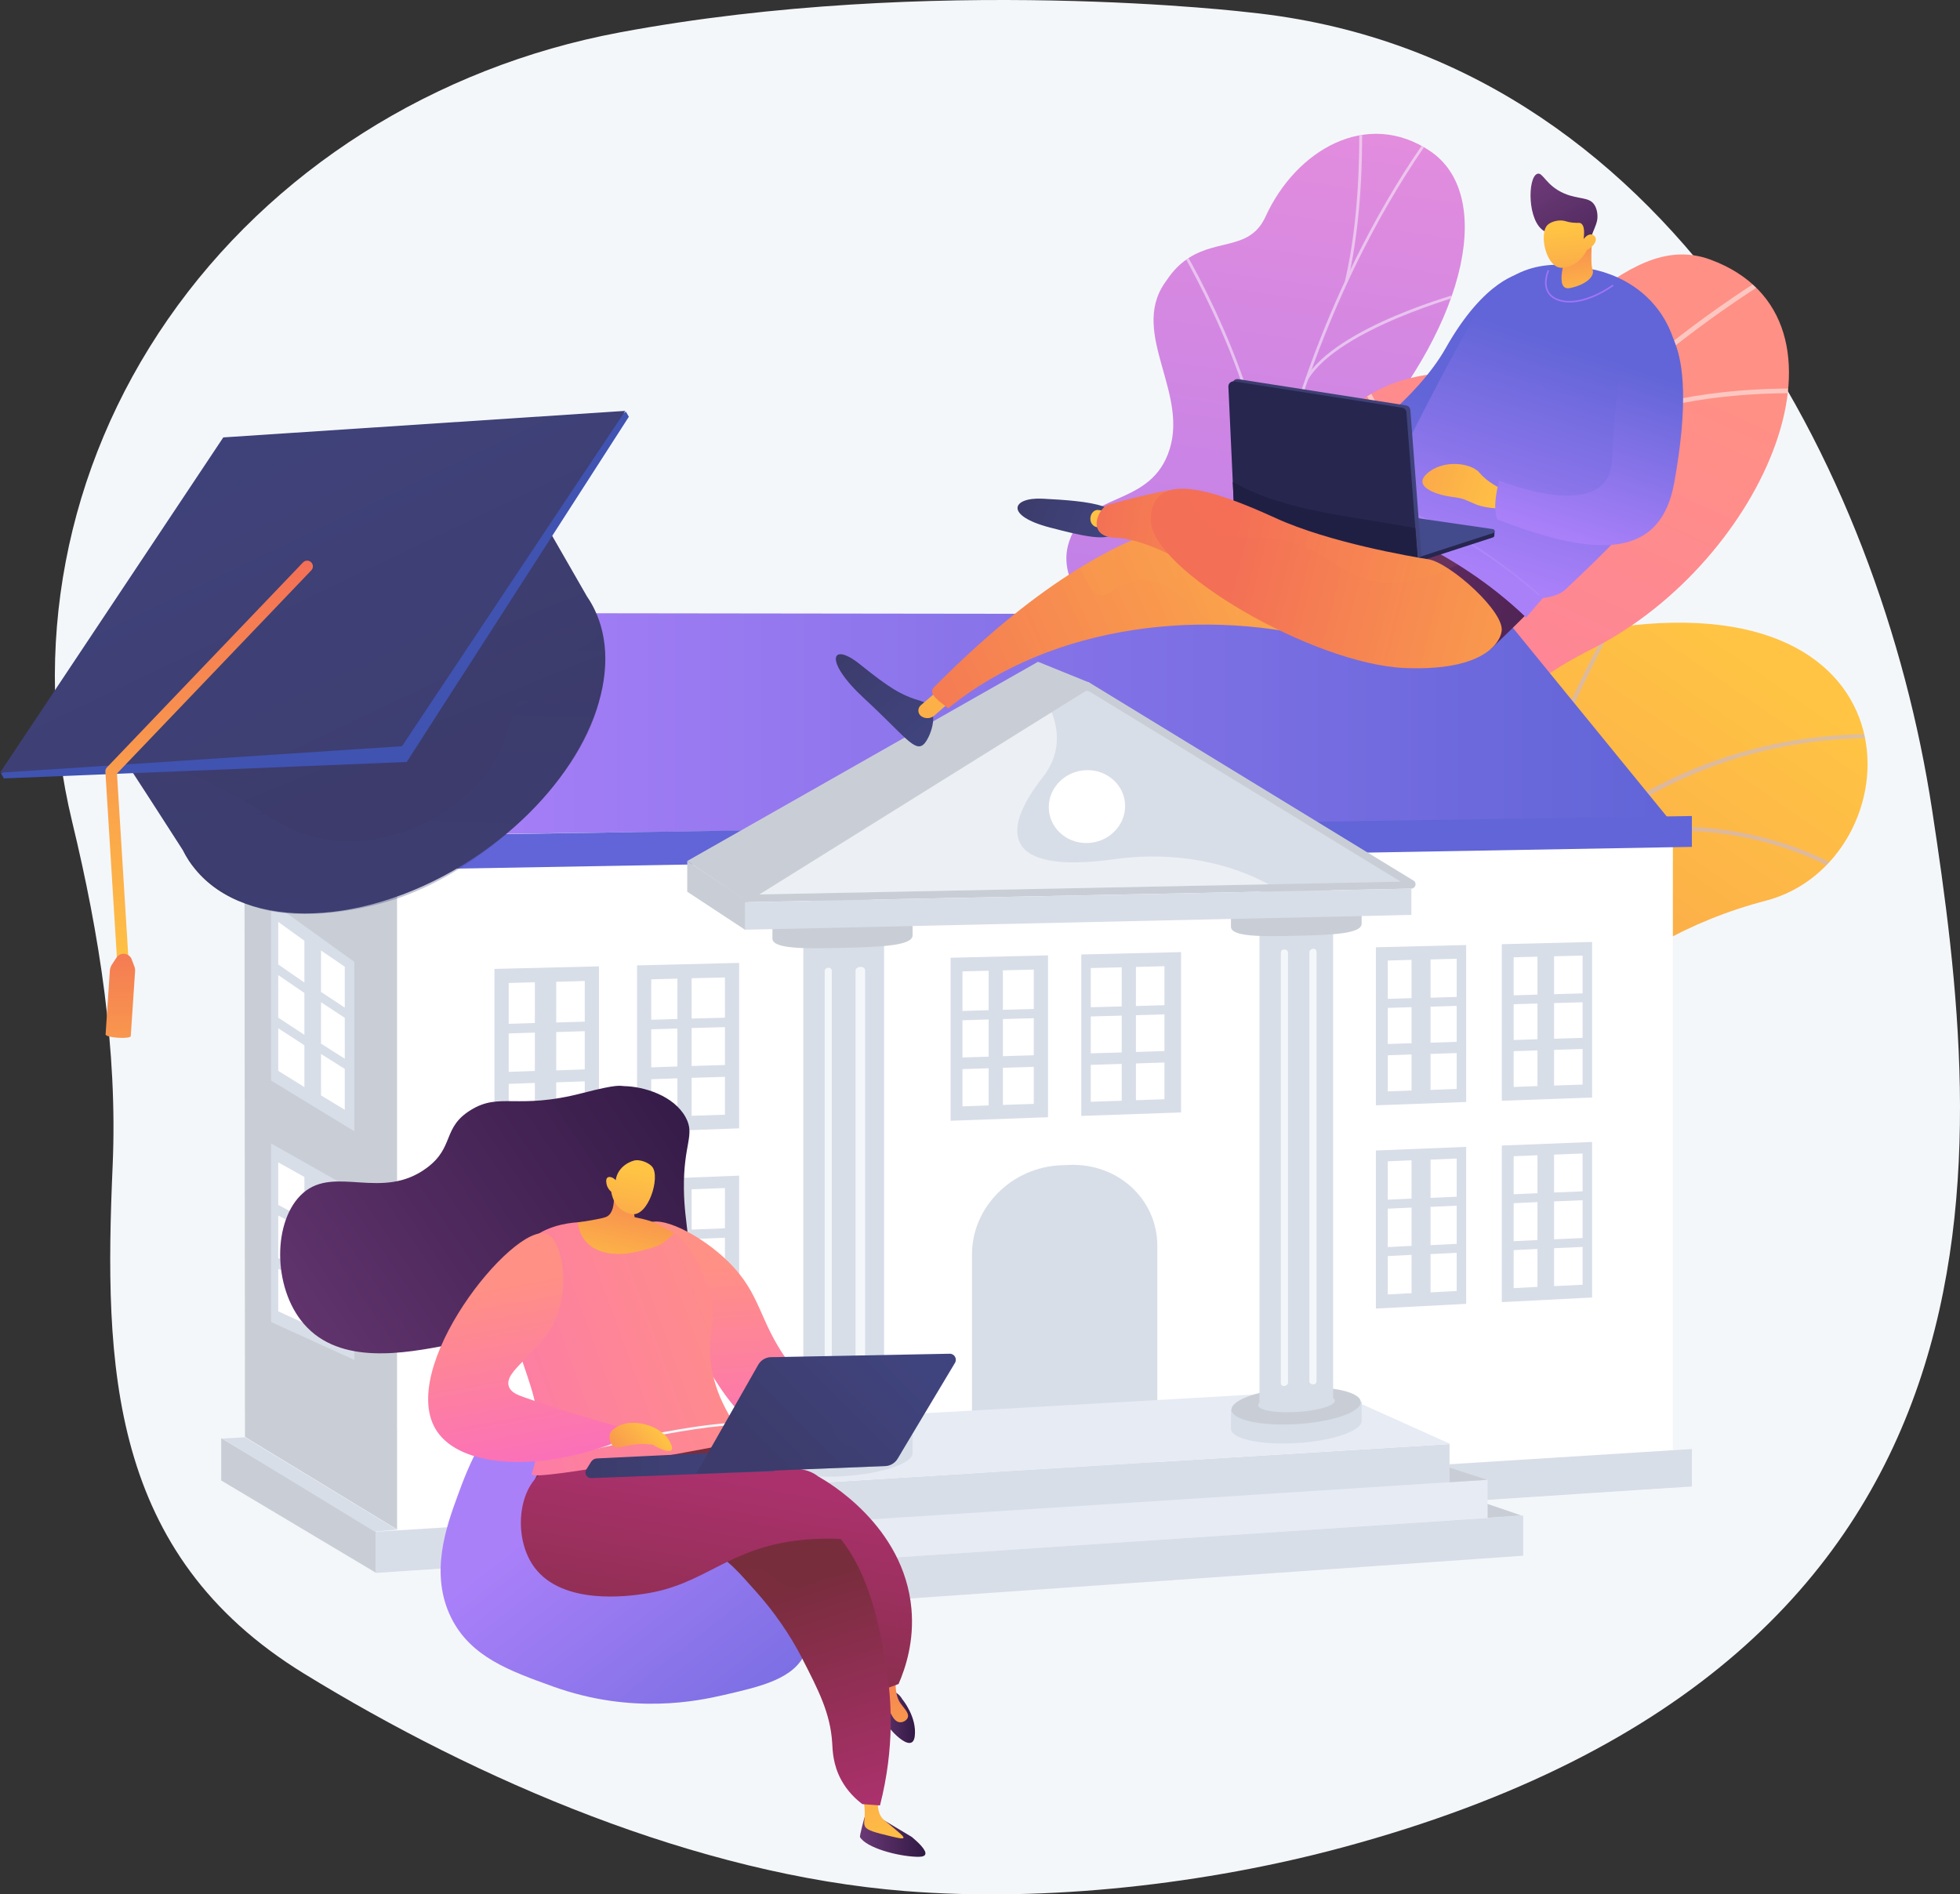<?xml version="1.0" encoding="UTF-8"?>
<svg id="Layer_1" data-name="Layer 1" xmlns="http://www.w3.org/2000/svg" xmlns:xlink="http://www.w3.org/1999/xlink" viewBox="0 0 2912.26 2814.97">
  <rect x="0" y="0" width="2912.26" height="2814.97" fill="#333333" stroke="none"/>
  <defs>
    <style>
      .cls-1 {
        fill: #1f1f44;
      }

      .cls-1, .cls-2, .cls-3, .cls-4, .cls-5, .cls-6, .cls-7, .cls-8, .cls-9, .cls-10, .cls-11, .cls-12, .cls-13, .cls-14, .cls-15, .cls-16, .cls-17, .cls-18, .cls-19, .cls-20, .cls-21, .cls-22, .cls-23, .cls-24, .cls-25, .cls-26, .cls-27, .cls-28, .cls-29, .cls-30, .cls-31, .cls-32, .cls-33, .cls-34, .cls-35, .cls-36, .cls-37, .cls-38, .cls-39, .cls-40, .cls-41, .cls-42, .cls-43, .cls-44, .cls-45, .cls-46, .cls-47, .cls-48, .cls-49, .cls-50, .cls-51, .cls-52, .cls-53, .cls-54, .cls-55, .cls-56, .cls-57, .cls-58, .cls-59, .cls-60, .cls-61, .cls-62, .cls-63, .cls-64, .cls-65, .cls-66, .cls-67, .cls-68 {
        stroke-width: 0px;
      }

      .cls-2 {
        fill: url(#linear-gradient-38);
      }

      .cls-3 {
        fill: url(#linear-gradient-12);
      }

      .cls-4 {
        fill: #ae87f9;
      }

      .cls-5 {
        fill: url(#linear-gradient-17);
      }

      .cls-6 {
        fill: url(#linear-gradient-33);
      }

      .cls-7 {
        fill: url(#linear-gradient);
      }

      .cls-69, .cls-25 {
        opacity: .5;
      }

      .cls-8 {
        fill: url(#linear-gradient-21);
      }

      .cls-9 {
        fill: url(#linear-gradient-51);
      }

      .cls-9, .cls-22, .cls-25, .cls-58, .cls-59, .cls-62 {
        isolation: isolate;
      }

      .cls-9, .cls-22, .cls-58, .cls-59, .cls-62 {
        opacity: .3;
      }

      .cls-10 {
        fill: #beb8f2;
      }

      .cls-11 {
        fill: url(#linear-gradient-6);
      }

      .cls-12 {
        fill: #d8dee8;
      }

      .cls-70 {
        opacity: .24;
      }

      .cls-13 {
        fill: #f4f7fa;
      }

      .cls-14 {
        fill: #26264f;
      }

      .cls-71 {
        clip-path: url(#clippath-2);
      }

      .cls-15 {
        fill: #e6ebf4;
      }

      .cls-16 {
        fill: url(#linear-gradient-42);
      }

      .cls-17 {
        fill: url(#linear-gradient-15);
      }

      .cls-18 {
        fill: url(#linear-gradient-5);
      }

      .cls-19 {
        fill: #444b8c;
      }

      .cls-20 {
        fill: none;
      }

      .cls-21 {
        fill: url(#linear-gradient-31);
      }

      .cls-22 {
        fill: url(#linear-gradient-44);
      }

      .cls-72 {
        clip-path: url(#clippath-1);
      }

      .cls-73 {
        clip-path: url(#clippath-4);
      }

      .cls-23 {
        fill: url(#linear-gradient-41);
      }

      .cls-24 {
        fill: url(#linear-gradient-40);
      }

      .cls-25, .cls-33 {
        fill: #fff;
      }

      .cls-26 {
        fill: url(#linear-gradient-13);
      }

      .cls-27 {
        fill: url(#linear-gradient-23);
      }

      .cls-28 {
        fill: url(#linear-gradient-25);
      }

      .cls-29 {
        fill: url(#linear-gradient-43);
      }

      .cls-30 {
        fill: #9f73f8;
      }

      .cls-31 {
        fill: url(#linear-gradient-16);
      }

      .cls-32 {
        fill: url(#linear-gradient-22);
      }

      .cls-34 {
        fill: url(#linear-gradient-35);
      }

      .cls-35 {
        fill: url(#linear-gradient-50);
      }

      .cls-36 {
        fill: #fcfdfe;
      }

      .cls-37 {
        fill: url(#linear-gradient-32);
      }

      .cls-38 {
        fill: url(#linear-gradient-20);
      }

      .cls-39 {
        fill: url(#linear-gradient-14);
      }

      .cls-40 {
        fill: url(#linear-gradient-2);
      }

      .cls-41 {
        fill: url(#linear-gradient-52);
      }

      .cls-42 {
        fill: url(#linear-gradient-45);
      }

      .cls-43 {
        fill: #c9ced6;
      }

      .cls-44 {
        fill: url(#linear-gradient-7);
      }

      .cls-45 {
        fill: url(#linear-gradient-39);
      }

      .cls-46 {
        fill: url(#linear-gradient-3);
      }

      .cls-47 {
        fill: #b3b7bc;
      }

      .cls-74 {
        clip-path: url(#clippath);
      }

      .cls-48 {
        fill: url(#linear-gradient-9);
      }

      .cls-49 {
        fill: url(#linear-gradient-27);
      }

      .cls-50 {
        fill: url(#linear-gradient-53);
      }

      .cls-75 {
        clip-path: url(#clippath-3);
      }

      .cls-51 {
        fill: url(#linear-gradient-36);
      }

      .cls-52 {
        fill: url(#linear-gradient-48);
      }

      .cls-53 {
        fill: url(#linear-gradient-49);
      }

      .cls-54 {
        fill: url(#linear-gradient-8);
      }

      .cls-55 {
        fill: url(#linear-gradient-47);
      }

      .cls-56 {
        fill: url(#linear-gradient-24);
      }

      .cls-57 {
        fill: url(#linear-gradient-26);
      }

      .cls-58 {
        fill: url(#linear-gradient-34);
      }

      .cls-59 {
        fill: url(#linear-gradient-19);
      }

      .cls-60 {
        fill: url(#linear-gradient-18);
      }

      .cls-61 {
        fill: url(#linear-gradient-30);
      }

      .cls-62 {
        fill: url(#linear-gradient-11);
      }

      .cls-76 {
        opacity: .2;
      }

      .cls-63 {
        fill: url(#linear-gradient-29);
      }

      .cls-64 {
        fill: url(#linear-gradient-46);
      }

      .cls-65 {
        fill: url(#linear-gradient-28);
      }

      .cls-66 {
        fill: url(#linear-gradient-10);
      }

      .cls-67 {
        fill: url(#linear-gradient-4);
      }

      .cls-68 {
        fill: url(#linear-gradient-37);
      }
    </style>
    <clipPath id="clippath">
      <rect class="cls-20" x="1536.03" y="77.9" width="1281.44" height="1810.96"/>
    </clipPath>
    <clipPath id="clippath-1">
      <path class="cls-20" d="m1687.59,2459.55l275.67,75.35s90.54-127.23,50.27-245.49c-82.18-241.29,134.89-296.42,222.35-333.12,131.9-55.34,224-161.62,78.79-258.54-145.2-96.92,83.02-300.63,308.91-359.3,221.05-57.41,246.56-483.48-243.29-403.16-292.54,47.97-327.16,334.77-379.08,475.44s-269.49,94.02-244.25,290.09c21.55,167.49,110.62,309.66-8.48,388.21-119.1,78.55-160.18,191.88-60.88,370.52Z"/>
    </clipPath>
    <linearGradient id="linear-gradient" x1="4325.27" y1="2147.54" x2="3756.35" y2="530.6" gradientTransform="translate(-2124.44 1919.44) rotate(15.29) scale(1 -1)" gradientUnits="userSpaceOnUse">
      <stop offset="0" stop-color="#ffc444"/>
      <stop offset="1" stop-color="#f36f56"/>
    </linearGradient>
    <clipPath id="clippath-2">
      <path class="cls-20" d="m1687.59,2459.55l275.67,75.35s90.54-127.23,50.27-245.49c-82.18-241.29,134.89-296.42,222.35-333.12,131.9-55.34,224-161.62,78.79-258.54-145.2-96.92,83.02-300.63,308.91-359.3,221.05-57.41,246.56-483.48-243.29-403.16-292.54,47.97-327.16,334.77-379.08,475.44s-269.49,94.02-244.25,290.09c21.55,167.49,110.62,309.66-8.48,388.21-119.1,78.55-160.18,191.88-60.88,370.52Z"/>
    </clipPath>
    <linearGradient id="linear-gradient-2" x1="108.22" y1="2693.85" x2="707.53" y2="1119.12" gradientTransform="translate(2638.1 2775.47) rotate(167.3)" gradientUnits="userSpaceOnUse">
      <stop offset="0" stop-color="#e38ddd"/>
      <stop offset="1" stop-color="#9571f6"/>
    </linearGradient>
    <clipPath id="clippath-3">
      <path class="cls-20" d="m1973.6,1596.57l-214.03,8.57s-94.19-123.42-31.94-180.84c62.25-57.42-7.11-181.87-35.73-252.32-77.65-191.16,157.15-237.74,78.66-491.09-20.88-67.39-85.09-189.06-40.26-259.99,51.08-80.81,120.89-35.21,150.06-98.99,45.59-99.67,150.98-160.43,244.68-97.34,92.47,62.27,60.99,246.76-101.76,433.63-100.59,146.09-92.6,179.13-57.47,255.18,24.61,53.27,126.62,181.39,63.15,261.81-63.47,80.42-106.32,160.1-55.54,213.8,77.28,81.72.17,207.57.17,207.57Z"/>
    </clipPath>
    <linearGradient id="linear-gradient-3" x1="5737.62" y1="2813.69" x2="6544.42" y2="1485.49" gradientTransform="translate(8362.64 2609.14) rotate(173.32)" gradientUnits="userSpaceOnUse">
      <stop offset="0" stop-color="#ff9085"/>
      <stop offset="1" stop-color="#fb6fbb"/>
    </linearGradient>
    <clipPath id="clippath-4">
      <path class="cls-20" d="m2020.08,1701.93l-337.93,37.35c-25.29-42.96-60.76-123.45,7.39-151.79,94.75-39.4,75.48-203.04,40.83-257.65-42.88-67.58-139.31-226.89,6.16-289.98,121.1-52.52,210.62-63.06,199.14-217.29-11.48-154.23,64.46-260.26,212.9-268.53,156.21-8.71,257.46-218.31,393.02-168.2,236.22,87.31,80.6,448.54-175.42,578.1-256.02,129.55-89.59,202.8-65.72,327.3,32.6,169.97-217.45,162.36-273.31,237.24-43.79,58.7-24.72,130.32-7.05,173.45Z"/>
    </clipPath>
    <linearGradient id="linear-gradient-4" x1="1276.86" y1="1298.85" x2="1300.29" y2="1537.83" gradientTransform="translate(0 2925.78) scale(1 -1)" gradientUnits="userSpaceOnUse">
      <stop offset="0" stop-color="#aa80f9"/>
      <stop offset="1" stop-color="#6165d7"/>
    </linearGradient>
    <linearGradient id="linear-gradient-5" x1="378.75" y1="1849.78" x2="688.01" y2="1849.78" gradientTransform="translate(0 2925.78) scale(1 -1)" gradientUnits="userSpaceOnUse">
      <stop offset="0" stop-color="#aa80f9"/>
      <stop offset="1" stop-color="#6165d7"/>
    </linearGradient>
    <linearGradient id="linear-gradient-6" x1="604.32" y1="1849.78" x2="2479.08" y2="1849.78" gradientTransform="translate(0 2925.78) scale(1 -1)" gradientUnits="userSpaceOnUse">
      <stop offset="0" stop-color="#aa80f9"/>
      <stop offset="1" stop-color="#6165d7"/>
    </linearGradient>
    <linearGradient id="linear-gradient-7" x1="1483.49" y1="1139.51" x2="1507.69" y2="1386.28" gradientTransform="translate(0 2925.78) scale(1 -1)" gradientUnits="userSpaceOnUse">
      <stop offset="0" stop-color="#aa80f9"/>
      <stop offset="1" stop-color="#6165d7"/>
    </linearGradient>
    <linearGradient id="linear-gradient-8" x1="647.12" y1="1574.79" x2="283.7" y2="1855.75" gradientTransform="translate(0 2925.78) scale(1 -1)" gradientUnits="userSpaceOnUse">
      <stop offset="0" stop-color="#aa80f9"/>
      <stop offset="1" stop-color="#6165d7"/>
    </linearGradient>
    <linearGradient id="linear-gradient-9" x1="484.93" y1="1792.2" x2="343.96" y2="1527.13" gradientTransform="translate(0 2925.78) scale(1 -1)" gradientUnits="userSpaceOnUse">
      <stop offset="0" stop-color="#aa80f9"/>
      <stop offset="1" stop-color="#6165d7"/>
    </linearGradient>
    <linearGradient id="linear-gradient-10" x1="190.57" y1="2740.51" x2="599.29" y2="1740.84" gradientTransform="translate(0 2925.78) scale(1 -1)" gradientUnits="userSpaceOnUse">
      <stop offset="0" stop-color="#40447e"/>
      <stop offset="1" stop-color="#3c3b6b"/>
    </linearGradient>
    <linearGradient id="linear-gradient-11" x1="529.23" y1="1564.57" x2="544.91" y2="2000.31" gradientTransform="translate(0 2925.78) scale(1 -1)" gradientUnits="userSpaceOnUse">
      <stop offset="0" stop-color="#40447e"/>
      <stop offset="1" stop-color="#3c3b6b"/>
    </linearGradient>
    <linearGradient id="linear-gradient-12" x1="-1254.77" y1="3886.34" x2="-1328.02" y2="3339.89" gradientTransform="translate(3643.94 3966.68) rotate(-30.06) scale(1 -1)" gradientUnits="userSpaceOnUse">
      <stop offset="0" stop-color="#4053b1"/>
      <stop offset="1" stop-color="#3c3b6b"/>
    </linearGradient>
    <linearGradient id="linear-gradient-13" x1="-1164.1" y1="4788.81" x2="-1257.19" y2="3605.78" gradientTransform="translate(3643.94 3966.68) rotate(-30.06) scale(1 -1)" gradientUnits="userSpaceOnUse">
      <stop offset="0" stop-color="#40447e"/>
      <stop offset="1" stop-color="#3c3b6b"/>
    </linearGradient>
    <linearGradient id="linear-gradient-14" x1="261.06" y1="1467.5" x2="329.4" y2="2106.34" gradientTransform="translate(0 2925.78) scale(1 -1)" gradientUnits="userSpaceOnUse">
      <stop offset="0" stop-color="#ffc444"/>
      <stop offset="1" stop-color="#f36f56"/>
    </linearGradient>
    <linearGradient id="linear-gradient-15" x1="9153.84" y1="422.64" x2="9194.79" y2="805.43" gradientTransform="translate(9294.85 2777.31) rotate(-176.19)" gradientUnits="userSpaceOnUse">
      <stop offset="0" stop-color="#ffc444"/>
      <stop offset="1" stop-color="#f36f56"/>
    </linearGradient>
    <linearGradient id="linear-gradient-16" x1="1261.13" y1="2044.02" x2="1445.28" y2="2044.02" gradientTransform="translate(666.56 3392.92) rotate(-131.05)" gradientUnits="userSpaceOnUse">
      <stop offset="0" stop-color="#40447e"/>
      <stop offset="1" stop-color="#3c3b6b"/>
    </linearGradient>
    <linearGradient id="linear-gradient-17" x1="1730.45" y1="2228.45" x2="3212.49" y2="690.49" gradientTransform="translate(3642.28 2699.29) rotate(174.38)" gradientUnits="userSpaceOnUse">
      <stop offset="0" stop-color="#ffc444"/>
      <stop offset="1" stop-color="#f36f56"/>
    </linearGradient>
    <linearGradient id="linear-gradient-18" x1="1149.76" y1="2244.57" x2="2060.33" y2="1760.93" gradientTransform="translate(3235.89 3035.42) rotate(-176.5)" gradientUnits="userSpaceOnUse">
      <stop offset="0" stop-color="#ffc444"/>
      <stop offset="1" stop-color="#f36f56"/>
    </linearGradient>
    <linearGradient id="linear-gradient-19" x1="1604.15" y1="2072.29" x2="2190.16" y2="2072.29" gradientTransform="translate(0 2925.78) scale(1 -1)" gradientUnits="userSpaceOnUse">
      <stop offset="0" stop-color="#ffc444"/>
      <stop offset="1" stop-color="#f36f56"/>
    </linearGradient>
    <linearGradient id="linear-gradient-20" x1="804.98" y1="2027.91" x2="1630.65" y2="2181.31" gradientTransform="translate(3235.89 3035.42) rotate(-176.5)" gradientUnits="userSpaceOnUse">
      <stop offset="0" stop-color="#311944"/>
      <stop offset="1" stop-color="#893976"/>
    </linearGradient>
    <linearGradient id="linear-gradient-21" x1="1484.3" y1="1880.87" x2="1271.74" y2="2384.2" gradientTransform="translate(3235.89 3035.42) rotate(-176.5)" gradientUnits="userSpaceOnUse">
      <stop offset="0" stop-color="#aa80f9"/>
      <stop offset="1" stop-color="#6165d7"/>
    </linearGradient>
    <linearGradient id="linear-gradient-22" x1="1150.72" y1="2113.75" x2="1060.48" y2="2466.69" gradientTransform="translate(3235.89 3035.42) rotate(-176.5)" gradientUnits="userSpaceOnUse">
      <stop offset="0" stop-color="#aa80f9"/>
      <stop offset="1" stop-color="#6165d7"/>
    </linearGradient>
    <linearGradient id="linear-gradient-23" x1="1150.72" y1="2113.75" x2="1060.48" y2="2466.68" gradientTransform="translate(3235.89 3035.42) rotate(-176.5)" gradientUnits="userSpaceOnUse">
      <stop offset="0" stop-color="#aa80f9"/>
      <stop offset="1" stop-color="#6165d7"/>
    </linearGradient>
    <linearGradient id="linear-gradient-24" x1="1125.07" y1="2227.92" x2="1558.5" y2="2342.88" gradientTransform="translate(3235.89 3035.42) rotate(-176.5)" gradientUnits="userSpaceOnUse">
      <stop offset="0" stop-color="#ffc444"/>
      <stop offset="1" stop-color="#f36f56"/>
    </linearGradient>
    <linearGradient id="linear-gradient-25" x1="1066.84" y1="2069" x2="971.89" y2="2440.34" gradientTransform="translate(3235.89 3035.42) rotate(-176.5)" gradientUnits="userSpaceOnUse">
      <stop offset=".28" stop-color="#aa80f9"/>
      <stop offset="1" stop-color="#6165d7"/>
    </linearGradient>
    <linearGradient id="linear-gradient-26" x1="870.95" y1="2386.66" x2="876.57" y2="2536.37" gradientTransform="translate(3446.38 2751.93) rotate(174.58)" gradientUnits="userSpaceOnUse">
      <stop offset="0" stop-color="#ffc444"/>
      <stop offset="1" stop-color="#f36f56"/>
    </linearGradient>
    <linearGradient id="linear-gradient-27" x1="2797.88" y1="2308.87" x2="2713.55" y2="2523.06" gradientTransform="translate(7.08 3180.8) rotate(-8.92) scale(1 -1)" gradientUnits="userSpaceOnUse">
      <stop offset="0" stop-color="#311944"/>
      <stop offset="1" stop-color="#6b3976"/>
    </linearGradient>
    <linearGradient id="linear-gradient-28" x1="883.02" y1="2508.2" x2="880.26" y2="2285.73" gradientTransform="translate(3446.38 2751.93) rotate(174.58)" gradientUnits="userSpaceOnUse">
      <stop offset="0" stop-color="#ffc444"/>
      <stop offset="1" stop-color="#f36f56"/>
    </linearGradient>
    <linearGradient id="linear-gradient-29" x1="1256.63" y1="2257.89" x2="1552.87" y2="2257.89" gradientTransform="translate(3235.89 3035.42) rotate(-176.5)" gradientUnits="userSpaceOnUse">
      <stop offset="0" stop-color="#40447e"/>
      <stop offset="1" stop-color="#3c3b6b"/>
    </linearGradient>
    <linearGradient id="linear-gradient-30" x1="1526.7" y1="2231.49" x2="1673.85" y2="2231.49" gradientTransform="translate(2228.7 3433.83) rotate(-157.87)" gradientUnits="userSpaceOnUse">
      <stop offset="0" stop-color="#40447e"/>
      <stop offset="1" stop-color="#3c3b6b"/>
    </linearGradient>
    <linearGradient id="linear-gradient-31" x1="1691.01" y1="2212.02" x2="3173.09" y2="674.01" gradientTransform="translate(3235.89 3035.42) rotate(-176.5)" gradientUnits="userSpaceOnUse">
      <stop offset="0" stop-color="#ffc444"/>
      <stop offset="1" stop-color="#f36f56"/>
    </linearGradient>
    <linearGradient id="linear-gradient-32" x1="1076" y1="2106.83" x2="1754.79" y2="2173.01" gradientTransform="translate(3235.89 3035.42) rotate(-176.5)" gradientUnits="userSpaceOnUse">
      <stop offset="0" stop-color="#ffc444"/>
      <stop offset="1" stop-color="#f36f56"/>
    </linearGradient>
    <linearGradient id="linear-gradient-33" x1="714.17" y1="1955.13" x2="1539.84" y2="2108.53" gradientTransform="translate(3235.89 3035.42) rotate(-176.5)" gradientUnits="userSpaceOnUse">
      <stop offset="0" stop-color="#ffc444"/>
      <stop offset="1" stop-color="#f36f56"/>
    </linearGradient>
    <linearGradient id="linear-gradient-34" x1="1109.52" y1="2081.48" x2="1609.05" y2="2188.24" gradientTransform="translate(3235.89 3035.42) rotate(-176.5)" gradientUnits="userSpaceOnUse">
      <stop offset="0" stop-color="#ffc444"/>
      <stop offset="1" stop-color="#f36f56"/>
    </linearGradient>
    <linearGradient id="linear-gradient-35" x1="816.96" y1="679.12" x2="1226.91" y2="159.84" gradientTransform="translate(0 2925.78) scale(1 -1)" gradientUnits="userSpaceOnUse">
      <stop offset="0" stop-color="#aa80f9"/>
      <stop offset="1" stop-color="#6165d7"/>
    </linearGradient>
    <linearGradient id="linear-gradient-36" x1="1257.98" y1="1330.47" x2="1980.74" y2="839.54" gradientTransform="translate(2313.39 2925.78) rotate(-180)" gradientUnits="userSpaceOnUse">
      <stop offset="0" stop-color="#311944"/>
      <stop offset="1" stop-color="#6b3976"/>
    </linearGradient>
    <linearGradient id="linear-gradient-37" x1="1116.94" y1="1047.56" x2="1135.59" y2="747.86" gradientTransform="translate(0 2925.78) scale(1 -1)" gradientUnits="userSpaceOnUse">
      <stop offset="0" stop-color="#ff9085"/>
      <stop offset="1" stop-color="#fb6fbb"/>
    </linearGradient>
    <linearGradient id="linear-gradient-38" x1="938.34" y1="195.91" x2="1035.67" y2="195.91" gradientTransform="translate(2313.39 2925.78) rotate(-180)" gradientUnits="userSpaceOnUse">
      <stop offset="0" stop-color="#311944"/>
      <stop offset="1" stop-color="#6b3976"/>
    </linearGradient>
    <linearGradient id="linear-gradient-39" x1="984.24" y1="157.54" x2="1129.46" y2="593.21" gradientTransform="translate(2313.39 2925.78) rotate(-180)" gradientUnits="userSpaceOnUse">
      <stop offset="0" stop-color="#ffc444"/>
      <stop offset="1" stop-color="#f36f56"/>
    </linearGradient>
    <linearGradient id="linear-gradient-40" x1="953.83" y1="374.63" x2="1013.36" y2="374.63" gradientTransform="translate(2313.39 2925.78) rotate(-180)" gradientUnits="userSpaceOnUse">
      <stop offset="0" stop-color="#311944"/>
      <stop offset="1" stop-color="#6b3976"/>
    </linearGradient>
    <linearGradient id="linear-gradient-41" x1="919.33" y1="211.18" x2="1016.53" y2="502.79" gradientTransform="translate(2313.39 2925.78) rotate(-180)" gradientUnits="userSpaceOnUse">
      <stop offset="0" stop-color="#ffc444"/>
      <stop offset="1" stop-color="#f36f56"/>
    </linearGradient>
    <linearGradient id="linear-gradient-42" x1="1039.1" y1="702.48" x2="1111.61" y2="283.32" gradientTransform="translate(2313.39 2925.78) rotate(-180)" gradientUnits="userSpaceOnUse">
      <stop offset="0" stop-color="#ab316d"/>
      <stop offset="1" stop-color="#792d3d"/>
    </linearGradient>
    <linearGradient id="linear-gradient-43" x1="1141.49" y1="205.72" x2="1244.58" y2="531.98" gradientTransform="translate(2313.39 2925.78) rotate(-180)" gradientUnits="userSpaceOnUse">
      <stop offset="0" stop-color="#ab316d"/>
      <stop offset="1" stop-color="#792d3d"/>
    </linearGradient>
    <linearGradient id="linear-gradient-44" x1="1141.5" y1="205.71" x2="1244.59" y2="531.98" gradientTransform="translate(2313.39 2925.78) rotate(-180)" gradientUnits="userSpaceOnUse">
      <stop offset="0" stop-color="#ab316d"/>
      <stop offset="1" stop-color="#792d3d"/>
    </linearGradient>
    <linearGradient id="linear-gradient-45" x1="1286.56" y1="744.78" x2="1358.9" y2="326.59" gradientTransform="translate(2313.39 2925.78) rotate(-180)" gradientUnits="userSpaceOnUse">
      <stop offset="0" stop-color="#ab316d"/>
      <stop offset="1" stop-color="#792d3d"/>
    </linearGradient>
    <linearGradient id="linear-gradient-46" x1="1181.98" y1="1004.41" x2="1824.55" y2="769.11" gradientTransform="translate(2313.39 2925.78) rotate(-180)" gradientUnits="userSpaceOnUse">
      <stop offset="0" stop-color="#ff9085"/>
      <stop offset="1" stop-color="#fb6fbb"/>
    </linearGradient>
    <linearGradient id="linear-gradient-47" x1="2636.67" y1="1041.95" x2="2644.05" y2="1238.71" gradientTransform="translate(-1868.66 2462.8) rotate(10.28) scale(1 -1)" gradientUnits="userSpaceOnUse">
      <stop offset="0" stop-color="#ffc444"/>
      <stop offset="1" stop-color="#f36f56"/>
    </linearGradient>
    <linearGradient id="linear-gradient-48" x1="2634.36" y1="1215.65" x2="2631.2" y2="960.89" gradientTransform="translate(-1868.66 2462.8) rotate(10.28) scale(1 -1)" gradientUnits="userSpaceOnUse">
      <stop offset="0" stop-color="#ffc444"/>
      <stop offset="1" stop-color="#f36f56"/>
    </linearGradient>
    <linearGradient id="linear-gradient-49" x1="2672.69" y1="750.24" x2="2953.52" y2="750.24" gradientTransform="translate(3823.38 2925.78) rotate(-180)" gradientUnits="userSpaceOnUse">
      <stop offset="0" stop-color="#40447e"/>
      <stop offset="1" stop-color="#3c3b6b"/>
    </linearGradient>
    <linearGradient id="linear-gradient-50" x1="2493.1" y1="927.39" x2="2677.22" y2="744.75" gradientTransform="translate(3823.38 2925.78) rotate(-180)" gradientUnits="userSpaceOnUse">
      <stop offset="0" stop-color="#40447e"/>
      <stop offset="1" stop-color="#3c3b6b"/>
    </linearGradient>
    <linearGradient id="linear-gradient-51" x1="2493.1" y1="927.39" x2="2677.22" y2="744.75" gradientTransform="translate(3823.38 2925.78) rotate(-180)" gradientUnits="userSpaceOnUse">
      <stop offset="0" stop-color="#40447e"/>
      <stop offset="1" stop-color="#3c3b6b"/>
    </linearGradient>
    <linearGradient id="linear-gradient-52" x1="849.67" y1="1120.89" x2="866.85" y2="844.66" gradientTransform="translate(28.09 3122.65) rotate(-6.66) scale(1 -1)" gradientUnits="userSpaceOnUse">
      <stop offset="0" stop-color="#ff9085"/>
      <stop offset="1" stop-color="#fb6fbb"/>
    </linearGradient>
    <linearGradient id="linear-gradient-53" x1="974.83" y1="805.62" x2="881.47" y2="717.65" gradientTransform="translate(0 2925.78) scale(1 -1)" gradientUnits="userSpaceOnUse">
      <stop offset="0" stop-color="#ffc444"/>
      <stop offset="1" stop-color="#f36f56"/>
    </linearGradient>
  </defs>
  <g id="Illustration">
    <g>
      <path class="cls-13" d="m2870.63,1202.36c-76.73-502.21-391.31-1119.21-1012.79-1183.79,0,0-471.86-57.39-937.01,29.59C644.76,99.8,402.69,253.48,249.52,474.36c-153.17,220.88-204.34,490.21-142.24,746.99,40.33,166.78,67.58,339.39,60.1,510.76-13.02,298.26-5.53,576.67,283.93,754.54,258.45,158.82,583.71,298.9,894.02,323.43,210.88,16.67,447.37-10.31,650.62-65.21,1035.81-279.8,951.41-1040.29,874.68-1542.51Z"/>
      <g class="cls-74">
        <g>
          <g>
            <g class="cls-72">
              <path class="cls-7" d="m1687.59,2459.55l275.67,75.35s90.54-127.23,50.27-245.49c-82.18-241.29,134.89-296.42,222.35-333.12,131.9-55.34,209.81-152.12,98.63-259.1-125.8-121.05,63.18-300.07,289.08-358.74,221.05-57.41,246.56-483.48-243.29-403.16-292.54,47.97-327.16,334.77-379.08,475.44s-269.49,94.02-244.25,290.09c21.55,167.49,110.62,309.66-8.48,388.21-119.1,78.55-160.18,191.88-60.88,370.52Z"/>
            </g>
            <g class="cls-71">
              <g class="cls-69">
                <path class="cls-10" d="m1799.91,2517.74l6.01.52c.32-3.72,33.62-376.35,178.02-735.8,133.03-331.15,390.31-718.54,860.57-683.55l.45-6.02c-209.34-15.58-394.6,49.8-550.63,194.3-124.65,115.44-230.98,281.35-316.04,493.12-144.7,360.28-178.06,733.69-178.38,737.42Z"/>
                <path class="cls-10" d="m2231.73,1350.4l5.97.86c28.61-198.75,176.46-451.77,177.95-454.3l-5.2-3.06c-1.5,2.55-149.95,256.59-178.73,456.5Z"/>
                <path class="cls-10" d="m2338.34,1256.97c229.26-68.51,396.29,40.08,397.95,41.19l3.34-5.02c-1.68-1.12-170.94-111.3-403.02-41.95l1.73,5.78Z"/>
                <path class="cls-10" d="m1902.34,2022.6c140.06-256.59,531.63-221.88,535.41-221.22l1.42-5.86c-3.66-1-400.82-34.68-542.12,224.19l5.29,2.89Z"/>
                <path class="cls-10" d="m1932.32,1905.84l6.02.37c11.51-186.18-146.45-359.63-148.05-361.36l-4.43,4.09c1.58,1.71,157.82,173.32,146.46,356.9Z"/>
                <path class="cls-10" d="m1812.45,2459.74c37.58-104.5,213.16-147.38,214.93-147.81l-1.4-5.87c-7.35,1.75-180.52,44.05-219.21,151.63l5.68,2.04Z"/>
                <path class="cls-10" d="m1819.15,2371.39l6,.59c8.56-87.39-92.21-214.89-125.33-256.79-4.68-5.92-8.72-11.03-9.26-12.08l-5.41,2.68c.74,1.5,3.42,4.9,9.93,13.15,32.74,41.43,132.39,167.49,124.06,252.46Z"/>
              </g>
            </g>
          </g>
          <g>
            <path class="cls-40" d="m1973.44,1389c44.42,46.98,35.29,109.01,21.65,152.86-5.97,1.71-8.97,4.22-14.59,7.28-50.74,27.57-78.26,28.52-132.57,47.8-11.69,4.15-49.7,5.9-65.28,5.61l-29.03-.99s-88.23-119.83-25.98-177.26-7.11-181.87-35.73-252.32c-17.57-43.26-11.75-68.68-15.66-85.61-41.34-179.25-109.79-215.86-87.42-282.41,24.69-73.46,115.16-49.89,146.24-128.39,35.09-88.64-56.71-178.22-4.76-254.68,8.91-13.11,18.42-26.34,36.21-37.75,43.92-28.18,91.17-11.64,113.86-61.23,45.59-99.67,150.98-160.43,244.68-97.34,92.47,62.27,60.99,246.76-101.76,433.63-100.59,146.09-92.6,179.13-57.46,255.18,24.61,53.27,126.62,181.39,63.15,261.81-63.47,80.42-106.32,160.1-55.54,213.8Z"/>
            <g class="cls-75">
              <g class="cls-69">
                <path class="cls-36" d="m1877.45,1590.89l-4.19.67c-3.92-23.12-7.56-46.48-10.82-69.44-24.17-169.99-30.31-336.17-18.26-493.93,10.21-133.67,33.59-263.18,69.5-384.93,28.88-97.91,65.97-191.36,110.26-277.74,31.14-60.73,65.47-117.37,102.06-168.34,6.38-8.88,13.43-17.65,20.24-26.12,9.08-11.29,18.48-22.97,26.34-35.02l3.62,2c-7.98,12.22-17.43,23.97-26.58,35.34-6.78,8.43-13.8,17.15-20.11,25.95-36.48,50.81-70.71,107.28-101.76,167.84-44.18,86.17-81.19,179.4-110,277.08-35.83,121.5-59.17,250.75-69.36,384.17-12.03,157.49-5.89,323.41,18.24,493.14,3.26,22.93,6.9,46.26,10.81,69.34Z"/>
                <path class="cls-36" d="m1880.65,793.93l-4.19-.56c28.88-167.26-120.51-419.33-122.03-421.85l3.72-1.95c1.52,2.54,151.61,255.77,122.5,424.37Z"/>
                <path class="cls-36" d="m1843.98,1267.73l-4.24-.1c5.32-115.59,192.92-256.33,194.81-257.74l2.62,3.06c-1.88,1.4-187.96,141.01-193.2,254.79Z"/>
                <path class="cls-36" d="m1847.07,1333.47l-4.21.59c-10.96-74.62-68.99-170.33-163.4-269.48q-4.75-4.99-4.87-5.72l4.2-.64-2.1.32,1.82-1.02c.27.37,2.07,2.25,4.15,4.43,94.95,99.72,153.33,196.15,164.4,271.53Z"/>
                <path class="cls-36" d="m1870.94,1548.61l-4.19-.55c13.85-82.33,129-145.62,130.16-146.25l2.1,3.39c-1.14.62-114.54,62.96-128.07,143.41Z"/>
                <path class="cls-36" d="m1871.37,1592.92c-34.82-58.23-88.97-108.82-165.53-154.68l2.34-3.32c77.15,46.21,131.74,97.25,166.91,156.05l-3.72,1.95Z"/>
                <path class="cls-36" d="m2002.56,418.43l-4.15-.78c21.63-92.24,21.38-193.46,21.29-226.73-.02-8.05-.02-10.89.17-11.88l4.18.62c-.13.76-.12,5.36-.1,11.19.08,33.37.34,134.91-21.39,227.58Z"/>
                <path class="cls-36" d="m1943.55,563.93l-3.7-1.88c46.76-77.53,230.22-126.98,238.01-129.05l1.11,3.78c-1.89.5-189.53,51.07-235.42,127.15Z"/>
              </g>
            </g>
          </g>
          <g>
            <path class="cls-46" d="m1973.5,2008.36c-14.68-.12-6.47-76.8-59.86-167.4-13.34-22.63-77.54-151.13-185.17-142.25-20.89,1.72-41.79,3.45-62.68,5.17-23.43-44.62-37.25-91.02,23.76-116.39,94.75-39.4,75.48-203.04,40.83-257.65-42.88-67.58-139.31-226.89,6.16-289.98,121.1-52.52,210.62-63.06,199.14-217.29-11.48-154.23,64.46-260.26,212.89-268.53,156.21-8.71,257.46-218.31,393.02-168.2,236.22,87.31,80.6,448.54-175.42,578.1-256.02,129.55-89.59,202.8-65.71,327.3,1.56,11.68,3.08,29.92.79,51.78-14.11,134.59-148.28,173.37-233.45,292.29-116.16,162.17-69.55,373.26-94.29,373.06Z"/>
            <g class="cls-73">
              <g class="cls-69">
                <path class="cls-36" d="m1854.74,1669.36l-7.35-.54c41.87-507.07,344.35-992.48,789.4-1266.81l4.03,5.83c-443.17,273.17-744.38,756.55-786.08,1261.52Z"/>
                <path class="cls-36" d="m1902.67,1394.75l-7.32.84c-25.57-198.42-225.53-332.43-227.55-333.76l4.23-5.7c2.04,1.34,204.66,137.07,230.64,338.62Z"/>
                <path class="cls-36" d="m1865.14,1576.28l-6.86-2.54c78.41-188.66,462.54-258.16,466.41-258.84l1.35,6.84c-3.83.67-383.98,69.47-460.9,254.54Z"/>
                <path class="cls-36" d="m2107.21,935.11l-7.07-1.97c48.44-154.12-81.86-367.78-83.19-369.92l6.37-3.51c1.34,2.16,133.22,218.43,83.89,375.4Z"/>
                <path class="cls-36" d="m2310.63,675.32l-4.59-5.44c151.91-114.05,412.97-90.63,415.59-90.38l-.74,6.92c-2.59-.25-260.72-23.38-410.26,88.9Z"/>
              </g>
            </g>
          </g>
        </g>
      </g>
      <g>
        <polygon class="cls-33" points="2298.54 2083.87 364.02 2197.56 364.02 1110.9 2298.54 1093.24 2298.54 2083.87"/>
        <g>
          <g>
            <g>
              <polygon class="cls-43" points="1098.29 2041.95 960.62 2049.44 960.62 1261.02 1098.29 1258.72 1098.29 2041.95"/>
              <path class="cls-43" d="m1126.53,1257.84c0,11.84-9.28,21.61-21.96,21.83l-162.54,2.82c-12.9.22-23.77-9.28-23.77-21.24v-2.76c0-11.95,11.37-21.8,24.27-22l161.59-2.47c12.69-.19,22.42,9.24,22.42,21.08v2.73h0Z"/>
              <path class="cls-43" d="m1126.53,2039.95c0,11.84-9.28,21.99-21.96,22.68l-162.54,8.82c-12.9.7-23.77-8.42-23.77-20.37v-2.76c0-11.95,11.37-22.19,24.27-22.86l161.59-8.47c12.69-.66,22.42,8.4,22.42,20.23v2.73h0Z"/>
            </g>
            <g>
              <path class="cls-13" d="m1006.51,1995.65c0,4.87-3.58,9.04-8.82,9.31h0c-5.25.27-8.83-3.46-8.83-8.34v-688.43c0-4.88,3.58-8.9,8.83-9h0c5.24-.1,8.82,3.78,8.82,8.65v687.82Z"/>
              <path class="cls-13" d="m1062.99,1992.94c0,4.86-5.37,9.01-10.59,9.28h0c-5.22.27-10.59-3.46-10.59-8.32v-686.71c0-4.86,5.37-8.88,10.59-8.98h0c5.22-.09,10.59,3.77,10.59,8.62v686.1Z"/>
            </g>
          </g>
          <g>
            <g>
              <polygon class="cls-43" points="1779.61 2005.56 1652.52 2012.39 1652.52 1249.63 1779.61 1247.54 1779.61 2005.56"/>
              <path class="cls-43" d="m1807.85,1246.7c0,11.46-9.64,20.91-21.53,21.12l-153.06,2.65c-12.07.21-23.1-8.99-23.1-20.56v-2.67c0-11.57,11.02-21.09,23.09-21.28l152.46-2.32c11.88-.18,22.14,8.96,22.14,20.42v2.64h0Z"/>
              <path class="cls-43" d="m1807.85,2003.68c0,11.46-9.64,21.27-21.53,21.91l-153.06,8.26c-12.07.66-23.1-8.19-23.1-19.75v-2.67c0-11.57,11.02-21.45,23.09-22.08l152.46-7.93c11.88-.62,22.14,8.16,22.14,19.62v2.64h0Z"/>
            </g>
            <g>
              <path class="cls-13" d="m1694.89,1960.61c0,4.71-3.91,8.74-8.82,8.99h0c-4.91.25-8.83-3.37-8.83-8.08v-666.17c0-4.72,3.92-8.61,8.83-8.7h0c4.91-.09,8.82,3.66,8.82,8.37v665.6Z"/>
              <path class="cls-13" d="m1747.84,1957.9c0,4.7-3.94,8.72-8.82,8.97h0c-4.89.25-8.83-3.36-8.83-8.06v-664.45c0-4.7,3.94-8.59,8.83-8.68h0c4.89-.09,8.82,3.65,8.82,8.35v663.88Z"/>
            </g>
          </g>
        </g>
        <polygon class="cls-67" points="2326.78 1122.74 328.72 1143.95 328.72 1093 2326.78 1076.42 2326.78 1122.74"/>
        <polygon class="cls-13" points="2326.78 2082.1 328.72 2199.46 328.72 2137.58 2326.78 2025.86 2326.78 2082.1"/>
        <polygon class="cls-33" points="2485.64 2210.82 589.95 2335.27 589.95 1259.88 2485.64 1229.4 2485.64 2210.82"/>
        <g>
          <g>
            <g>
              <g>
                <polygon class="cls-12" points="2178.52 1637.54 2044.37 1642.48 2044.37 1407.61 2178.52 1404.25 2178.52 1637.54"/>
                <g>
                  <g>
                    <polygon class="cls-33" points="2097.32 1483.22 2062.02 1484.29 2062.02 1427.3 2097.32 1426.34 2097.32 1483.22"/>
                    <polygon class="cls-33" points="2164.4 1481.39 2125.56 1482.55 2125.56 1425.73 2164.4 1424.68 2164.4 1481.39"/>
                  </g>
                  <g>
                    <polygon class="cls-33" points="2097.32 1550.15 2062.02 1551.34 2062.02 1497.7 2097.32 1496.61 2097.32 1550.15"/>
                    <polygon class="cls-33" points="2164.4 1548.1 2125.56 1549.39 2125.56 1495.92 2164.4 1494.73 2164.4 1548.1"/>
                  </g>
                  <g>
                    <polygon class="cls-33" points="2097.32 1620.42 2062.02 1621.74 2062.02 1568.1 2097.32 1566.88 2097.32 1620.42"/>
                    <polygon class="cls-33" points="2164.4 1618.15 2125.56 1619.58 2125.56 1566.1 2164.4 1564.78 2164.4 1618.15"/>
                  </g>
                </g>
              </g>
              <g>
                <polygon class="cls-12" points="2365.61 1630.87 2231.47 1635.71 2231.47 1403.01 2365.61 1399.72 2365.61 1630.87"/>
                <g>
                  <g>
                    <polygon class="cls-33" points="2284.42 1477.94 2249.12 1478.99 2249.12 1422.53 2284.42 1421.58 2284.42 1477.94"/>
                    <polygon class="cls-33" points="2351.49 1476.14 2309.13 1477.28 2309.13 1420.98 2351.49 1419.96 2351.49 1476.14"/>
                  </g>
                  <g>
                    <polygon class="cls-33" points="2284.42 1544.25 2249.12 1545.42 2249.12 1492.28 2284.42 1491.2 2284.42 1544.25"/>
                    <polygon class="cls-33" points="2351.49 1542.24 2309.13 1543.51 2309.13 1490.52 2351.49 1489.36 2351.49 1542.24"/>
                  </g>
                  <g>
                    <polygon class="cls-33" points="2284.42 1613.87 2249.12 1615.17 2249.12 1562.03 2284.42 1560.83 2284.42 1613.87"/>
                    <polygon class="cls-33" points="2351.49 1611.64 2309.13 1613.05 2309.13 1560.07 2351.49 1558.76 2351.49 1611.64"/>
                  </g>
                </g>
              </g>
            </g>
            <g>
              <g>
                <polygon class="cls-12" points="2178.52 1937.49 2044.37 1944.46 2044.37 1709.59 2178.52 1704.2 2178.52 1937.49"/>
                <g>
                  <g>
                    <polygon class="cls-33" points="2097.32 1781.04 2062.02 1782.67 2062.02 1725.67 2097.32 1724.15 2097.32 1781.04"/>
                    <polygon class="cls-33" points="2164.4 1778.25 2125.56 1780.01 2125.56 1723.19 2164.4 1721.55 2164.4 1778.25"/>
                  </g>
                  <g>
                    <polygon class="cls-33" points="2097.32 1851.31 2062.02 1853.07 2062.02 1796.07 2097.32 1794.43 2097.32 1851.31"/>
                    <polygon class="cls-33" points="2164.4 1848.3 2125.56 1850.2 2125.56 1793.38 2164.4 1791.59 2164.4 1848.3"/>
                  </g>
                  <g>
                    <polygon class="cls-33" points="2097.32 1921.58 2062.02 1923.47 2062.02 1866.48 2097.32 1864.7 2097.32 1921.58"/>
                    <polygon class="cls-33" points="2164.4 1918.34 2125.56 1920.39 2125.56 1863.57 2164.4 1861.64 2164.4 1918.34"/>
                  </g>
                </g>
              </g>
              <g>
                <polygon class="cls-12" points="2365.61 1928.05 2231.47 1934.9 2231.47 1702.2 2365.61 1696.91 2365.61 1928.05"/>
                <g>
                  <g>
                    <polygon class="cls-33" points="2284.42 1773.01 2249.12 1774.61 2249.12 1718.14 2284.42 1716.65 2284.42 1773.01"/>
                    <polygon class="cls-33" points="2351.49 1770.27 2309.13 1772 2309.13 1715.71 2351.49 1714.09 2351.49 1770.27"/>
                  </g>
                  <g>
                    <polygon class="cls-33" points="2284.42 1842.63 2249.12 1844.36 2249.12 1787.89 2284.42 1786.27 2284.42 1842.63"/>
                    <polygon class="cls-33" points="2351.49 1839.67 2309.13 1841.54 2309.13 1785.25 2351.49 1783.49 2351.49 1839.67"/>
                  </g>
                  <g>
                    <polygon class="cls-33" points="2284.42 1912.26 2249.12 1914.11 2249.12 1857.64 2284.42 1855.9 2284.42 1912.26"/>
                    <polygon class="cls-33" points="2351.49 1909.08 2309.13 1911.08 2309.13 1854.79 2351.49 1852.89 2351.49 1909.08"/>
                  </g>
                </g>
              </g>
            </g>
          </g>
          <g>
            <g>
              <g>
                <polygon class="cls-12" points="890.01 1684.24 734.69 1689.83 734.69 1439.75 890.01 1435.95 890.01 1684.24"/>
                <g>
                  <g>
                    <polygon class="cls-33" points="794.7 1520.16 755.87 1521.37 755.87 1460.69 794.7 1459.6 794.7 1520.16"/>
                    <polygon class="cls-33" points="868.83 1518.08 826.47 1519.39 826.47 1458.91 868.83 1457.73 868.83 1518.08"/>
                  </g>
                  <g>
                    <polygon class="cls-33" points="794.7 1591.4 755.87 1592.75 755.87 1535.64 794.7 1534.41 794.7 1591.4"/>
                    <polygon class="cls-33" points="868.83 1589.08 826.47 1590.54 826.47 1533.62 868.83 1532.28 868.83 1589.08"/>
                  </g>
                  <g>
                    <polygon class="cls-33" points="794.7 1666.21 755.87 1667.71 755.87 1610.6 794.7 1609.21 794.7 1666.21"/>
                    <polygon class="cls-33" points="868.83 1663.63 826.47 1665.26 826.47 1608.33 868.83 1606.83 868.83 1663.63"/>
                  </g>
                </g>
              </g>
              <g>
                <polygon class="cls-12" points="1098.29 1676.68 946.5 1682.16 946.5 1434.54 1098.29 1430.82 1098.29 1676.68"/>
                <g>
                  <g>
                    <polygon class="cls-33" points="1006.51 1514.18 967.68 1515.36 967.68 1455.28 1006.51 1454.21 1006.51 1514.18"/>
                    <polygon class="cls-33" points="1077.11 1512.24 1027.69 1513.53 1027.69 1453.63 1077.11 1452.47 1077.11 1512.24"/>
                  </g>
                  <g>
                    <polygon class="cls-33" points="1006.51 1584.72 967.68 1586.05 967.68 1529.5 1006.51 1528.28 1006.51 1584.72"/>
                    <polygon class="cls-33" points="1077.11 1582.56 1027.69 1584 1027.69 1527.62 1077.11 1526.31 1077.11 1582.56"/>
                  </g>
                  <g>
                    <polygon class="cls-33" points="1006.51 1658.79 967.68 1660.27 967.68 1603.72 1006.51 1602.36 1006.51 1658.79"/>
                    <polygon class="cls-33" points="1077.11 1656.4 1027.69 1657.99 1027.69 1601.62 1077.11 1600.14 1077.11 1656.4"/>
                  </g>
                </g>
              </g>
            </g>
            <g>
              <g>
                <polygon class="cls-12" points="890.01 2003.46 734.69 2011.36 734.69 1761.28 890.01 1755.17 890.01 2003.46"/>
                <g>
                  <g>
                    <polygon class="cls-33" points="794.7 1837.2 755.87 1839.04 755.87 1778.36 794.7 1776.64 794.7 1837.2"/>
                    <polygon class="cls-33" points="868.83 1834.03 826.47 1836.03 826.47 1775.55 868.83 1773.68 868.83 1834.03"/>
                  </g>
                  <g>
                    <polygon class="cls-33" points="794.7 1912 755.87 1913.99 755.87 1853.31 794.7 1851.45 794.7 1912"/>
                    <polygon class="cls-33" points="868.83 1908.59 826.47 1910.74 826.47 1850.26 868.83 1848.24 868.83 1908.59"/>
                  </g>
                  <g>
                    <polygon class="cls-33" points="794.7 1986.81 755.87 1988.95 755.87 1928.27 794.7 1926.25 794.7 1986.81"/>
                    <polygon class="cls-33" points="868.83 1983.14 826.47 1985.45 826.47 1924.97 868.83 1922.79 868.83 1983.14"/>
                  </g>
                </g>
              </g>
              <g>
                <polygon class="cls-12" points="1098.29 1992.78 946.5 2000.52 946.5 1752.91 1098.29 1746.92 1098.29 1992.78"/>
                <g>
                  <g>
                    <polygon class="cls-33" points="1006.51 1828.1 967.68 1829.91 967.68 1769.83 1006.51 1768.14 1006.51 1828.1"/>
                    <polygon class="cls-33" points="1077.11 1825.17 1027.69 1827.12 1027.69 1767.22 1077.11 1765.39 1077.11 1825.17"/>
                  </g>
                  <g>
                    <polygon class="cls-33" points="1006.51 1902.18 967.68 1904.13 967.68 1844.04 1006.51 1842.21 1006.51 1902.18"/>
                    <polygon class="cls-33" points="1077.11 1899 1027.69 1901.11 1027.69 1841.22 1077.11 1839.23 1077.11 1899"/>
                  </g>
                  <g>
                    <polygon class="cls-33" points="1006.51 1976.25 967.68 1978.34 967.68 1918.26 1006.51 1916.28 1006.51 1976.25"/>
                    <polygon class="cls-33" points="1077.11 1972.84 1027.69 1975.11 1027.69 1915.21 1077.11 1913.06 1077.11 1972.84"/>
                  </g>
                </g>
              </g>
            </g>
          </g>
        </g>
        <path class="cls-12" d="m1588.54,1731.01l-12.15.51c-73.08,2.9-132.15,62.23-132.15,132.19v391.34l275.35-17.86v-386.14c0-69.04-58.58-122.92-131.05-120.05Z"/>
        <g>
          <g>
            <polygon class="cls-12" points="1557.21 1660.16 1412.47 1665.41 1412.47 1423.17 1557.21 1419.61 1557.21 1660.16"/>
            <g>
              <g>
                <polygon class="cls-33" points="1468.96 1501.11 1430.12 1502.25 1430.12 1443.47 1468.96 1442.45 1468.96 1501.11"/>
                <polygon class="cls-33" points="1536.03 1499.26 1490.14 1500.5 1490.14 1441.89 1536.03 1440.78 1536.03 1499.26"/>
              </g>
              <g>
                <polygon class="cls-33" points="1468.96 1570.13 1430.12 1571.4 1430.12 1516.08 1468.96 1514.92 1468.96 1570.13"/>
                <polygon class="cls-33" points="1536.03 1568.06 1490.14 1569.44 1490.14 1514.28 1536.03 1513.02 1536.03 1568.06"/>
              </g>
              <g>
                <polygon class="cls-33" points="1468.96 1642.6 1430.12 1644.01 1430.12 1588.69 1468.96 1587.38 1468.96 1642.6"/>
                <polygon class="cls-33" points="1536.03 1640.31 1490.14 1641.83 1490.14 1586.68 1536.03 1585.27 1536.03 1640.31"/>
              </g>
            </g>
          </g>
          <g>
            <polygon class="cls-12" points="1754.9 1653.07 1606.63 1658.21 1606.63 1418.29 1754.9 1414.79 1754.9 1653.07"/>
            <g>
              <g>
                <polygon class="cls-33" points="1666.65 1495.5 1620.75 1496.71 1620.75 1438.49 1666.65 1437.39 1666.65 1495.5"/>
                <polygon class="cls-33" points="1730.19 1493.68 1687.83 1494.89 1687.83 1436.85 1730.19 1435.76 1730.19 1493.68"/>
              </g>
              <g>
                <polygon class="cls-33" points="1666.65 1563.86 1620.75 1565.22 1620.75 1510.41 1666.65 1509.17 1666.65 1563.86"/>
                <polygon class="cls-33" points="1730.19 1561.83 1687.83 1563.18 1687.83 1508.55 1730.19 1507.31 1730.19 1561.83"/>
              </g>
              <g>
                <polygon class="cls-33" points="1666.65 1635.64 1620.75 1637.15 1620.75 1582.34 1666.65 1580.95 1666.65 1635.64"/>
                <polygon class="cls-33" points="1730.19 1633.39 1687.83 1634.89 1687.83 1580.25 1730.19 1578.87 1730.19 1633.39"/>
              </g>
            </g>
          </g>
        </g>
        <polygon class="cls-12" points="2513.88 2208.88 558.18 2337.35 558.18 2276.12 2513.88 2153.16 2513.88 2208.88"/>
        <polygon class="cls-33" points="1730.19 2171.76 1433.66 2190.07 1433.66 2176.24 1730.19 2158.13 1730.19 2171.76"/>
        <polygon class="cls-18" points="604.32 1241 688.01 911.01 378.75 1092.88 604.32 1241"/>
        <polygon class="cls-11" points="604.32 1241 688.01 911.01 2231.66 912.99 2479.08 1216.37 604.32 1241"/>
        <polygon class="cls-43" points="589.95 1266.96 589.95 2272.61 363.92 2135.13 363.2 1156.57 589.95 1266.96"/>
        <polygon class="cls-43" points="328.72 2137.02 558.18 2274.6 558.18 2336.87 328.72 2199.95 328.72 2137.02"/>
        <polygon class="cls-12" points="589.63 2272.89 363.76 2135.7 330.07 2137.58 556.64 2275.91 589.63 2272.89"/>
        <g>
          <polygon class="cls-12" points="526.41 2020.68 402.85 1964.47 402.85 1699.18 526.41 1769.07 526.41 2020.68"/>
          <g>
            <g>
              <polygon class="cls-33" points="452.28 1811.01 413.44 1790.49 413.44 1727.26 452.28 1748.88 452.28 1811.01"/>
              <polygon class="cls-33" points="512.29 1840.07 476.99 1821.28 476.99 1759.77 512.29 1779.33 512.29 1840.07"/>
            </g>
            <g>
              <polygon class="cls-33" points="452.28 1888.68 413.44 1869.54 413.44 1806.3 452.28 1826.55 452.28 1888.68"/>
              <polygon class="cls-33" points="512.29 1915.98 476.99 1898.17 476.99 1836.66 512.29 1855.25 512.29 1915.98"/>
            </g>
            <g>
              <polygon class="cls-33" points="452.28 1966.35 413.44 1948.58 413.44 1885.34 452.28 1904.22 452.28 1966.35"/>
              <polygon class="cls-33" points="512.29 1991.9 476.99 1975.06 476.99 1913.55 512.29 1931.17 512.29 1991.9"/>
            </g>
          </g>
        </g>
        <g>
          <polygon class="cls-12" points="526.41 1680.9 402.85 1605.61 402.85 1340.32 526.41 1429.29 526.41 1680.9"/>
          <g>
            <g>
              <polygon class="cls-33" points="452.28 1460.04 413.44 1433.15 413.44 1369.92 452.28 1397.9 452.28 1460.04"/>
              <polygon class="cls-33" points="512.29 1497.29 476.99 1473.92 476.99 1412.41 512.29 1436.56 512.29 1497.29"/>
            </g>
            <g>
              <polygon class="cls-33" points="452.28 1537.71 413.44 1512.19 413.44 1448.96 452.28 1475.57 452.28 1537.71"/>
              <polygon class="cls-33" points="512.29 1573.21 476.99 1550.81 476.99 1489.3 512.29 1512.47 512.29 1573.21"/>
            </g>
            <g>
              <polygon class="cls-33" points="452.28 1615.38 413.44 1591.24 413.44 1528 452.28 1553.24 452.28 1615.38"/>
              <polygon class="cls-33" points="512.29 1649.12 476.99 1627.7 476.99 1566.19 512.29 1588.39 512.29 1649.12"/>
            </g>
          </g>
        </g>
        <polygon class="cls-44" points="2513.88 1258.42 558.18 1292.81 558.18 1242.38 2513.88 1212.54 2513.88 1258.42"/>
        <polygon class="cls-54" points="558.18 1241.71 328.72 1093.29 328.72 1145.36 558.18 1293.25 558.18 1241.71"/>
        <polygon class="cls-48" points="378.75 1092.59 604.32 1240.86 556.64 1243.66 330.07 1093 378.75 1092.59"/>
        <g>
          <polygon class="cls-43" points="1027.69 2396.18 946.5 2309.23 946.5 2248.07 1027.69 2335.26 1027.69 2396.18"/>
          <g>
            <g>
              <polygon class="cls-12" points="2153.8 2202.52 1147.71 2267.11 1147.71 2207.54 2153.8 2145.78 2153.8 2202.52"/>
              <polygon class="cls-15" points="2210.29 2255.39 1091.23 2330.45 1091.23 2270.73 2210.29 2198.82 2210.29 2255.39"/>
              <polygon class="cls-12" points="2263.24 2311.75 1027.69 2397.93 1027.69 2334.5 2263.24 2252 2263.24 2311.75"/>
            </g>
            <polygon class="cls-43" points="1149.71 2266.76 1062.99 2180.1 1062.99 2119.27 1152.32 2199.79 1149.71 2266.76"/>
            <polygon class="cls-47" points="1091.23 2270.46 1002.98 2186.3 1002.98 2244.49 1091.23 2331.2 1091.23 2270.46"/>
            <polygon class="cls-12" points="1005.07 2186.37 1061.51 2180.25 1148.97 2267 1090.74 2270.74 1005.07 2186.37"/>
            <polygon class="cls-15" points="948.32 2248.05 1005.07 2244.49 1090.74 2330.47 1029.94 2334.54 948.32 2248.05"/>
            <polygon class="cls-15" points="1148.97 2207.43 1061.51 2117.81 1977.2 2065.71 2154.99 2145.69 1148.97 2207.43"/>
            <polygon class="cls-43" points="2209.87 2198.92 2153.8 2180.88 2153.8 2202.52 2209.87 2198.92"/>
            <polygon class="cls-43" points="2260.75 2252.01 2210.29 2234.77 2210.29 2255.39 2260.75 2252.01"/>
          </g>
        </g>
        <g>
          <g>
            <path class="cls-12" d="m1147.71,2140.96v30.83c0,15.58,47.86,25.3,104.65,21.83,56.49-3.45,103.63-18.81,103.63-34.23v-30.52l-208.28,12.09Z"/>
            <path class="cls-43" d="m1354.09,2130.48c0,15.42-45.57,30.64-102.06,34.01-56.8,3.39-103.06-6.48-103.06-22.05s46.27-30.84,103.06-34.07c56.49-3.22,102.06,6.69,102.06,22.11Z"/>
          </g>
          <g>
            <polygon class="cls-12" points="1313.63 2131.22 1193.61 2138.35 1193.61 1379.57 1313.63 1376.85 1313.63 2131.22"/>
            <path class="cls-12" d="m1312.95,2128.39c0,7.63-27.11,15.41-60.64,17.38-33.64,1.98-60.99-2.64-60.99-10.32s27.35-15.47,60.99-17.4c33.53-1.93,60.64,2.71,60.64,10.34Z"/>
          </g>
          <g>
            <path class="cls-43" d="m1147.71,1363.04v31.6c0,15.58,47.86,15.24,104.65,13.89,56.49-1.34,103.63-3.23,103.63-18.65v-31.29l-208.28,4.45Z"/>
            <path class="cls-43" d="m1354.09,1360.94c0,15.42-45.3,16.52-101.78,17.78-56.79,1.26-103.34,2.21-103.34-13.37s46.27-29.13,103.06-30.28c56.49-1.14,102.06,10.45,102.06,25.87Z"/>
          </g>
        </g>
        <polygon class="cls-43" points="1107.77 1382.11 1021.13 1325.06 1021.13 1279.45 1112.01 1339.9 1107.77 1382.11"/>
        <polygon class="cls-43" points="1021.13 1279.41 1542.36 983.38 1618.67 1014.35 1106.94 1337.15 1021.13 1279.41"/>
        <g>
          <path class="cls-13" d="m1235.97,2102.98c0,2.68-1.9,4.99-4.75,5.15l-.74.05c-2.86.16-5.1-1.88-5.1-4.56v-660.58c0-2.68,2.45-4.92,5.31-4.99l.46-.02c2.85-.07,4.82,2.04,4.82,4.72v660.23h0Z"/>
          <path class="cls-13" d="m1285.39,2100.25c0,2.68-2.5,4.97-5.35,5.14l-2.22.05c-2.84.16-6.56-1.88-6.56-4.55v-659.07c0-2.68,3.61-4.9,6.46-4.97l1.66-.02c2.84-.07,6,2.04,6,4.71v658.72h0Z"/>
        </g>
        <g>
          <g>
            <path class="cls-12" d="m1829.03,2094.49v28.53c0,15.07,44.34,24.59,97.54,21.37,52.93-3.21,96.61-17.97,96.61-32.9v-28.26l-194.16,11.27Z"/>
            <path class="cls-43" d="m2021.94,2083.54c0,14.93-42.71,29.56-95.63,32.7-53.21,3.15-96.54-6.5-96.54-21.57s43.33-29.74,96.54-32.75c52.93-2.99,95.63,6.69,95.63,21.63Z"/>
          </g>
          <g>
            <polygon class="cls-12" points="1980.83 2082.26 1871.39 2088.68 1871.39 1357.71 1980.83 1355.28 1980.83 2082.26"/>
            <path class="cls-12" d="m1983.39,2081.42c0,7.39-25.4,14.86-56.82,16.69-31.52,1.84-57.14-2.69-57.14-10.12s25.62-14.91,57.14-16.71c31.42-1.79,56.82,2.75,56.82,10.14Z"/>
          </g>
          <g>
            <path class="cls-43" d="m1829.03,1348.46v28.56c0,15.07,44.34,14.79,97.54,13.53,52.93-1.25,96.61-3.04,96.61-17.97v-28.28l-194.16,4.16Z"/>
            <path class="cls-43" d="m2021.94,1344.58c0,14.93-42.45,15.96-95.37,17.13-53.2,1.18-96.8,2.06-96.8-13.02s43.33-28.16,96.54-29.23c52.93-1.06,95.63,10.18,95.63,25.12Z"/>
          </g>
        </g>
        <g>
          <path class="cls-13" d="m1913.75,2054.55c0,2.59-2.67,4.82-5.35,4.97l-.58.04c-2.68.15-4.67-1.83-4.67-4.43v-639.34c0-2.6,1.74-4.75,4.41-4.82l1.05-.02c2.68-.07,5.13,1.98,5.13,4.58v639.02Z"/>
          <path class="cls-13" d="m1956.12,2052.01c0,2.59-1.27,4.81-3.94,4.96l-1.29.04c-2.66.15-5.36-1.83-5.36-4.42v-637.93c0-2.59,3.14-4.74,5.8-4.81l.36-.02c2.66-.06,4.43,1.98,4.43,4.57v637.6h0Z"/>
        </g>
        <g>
          <path class="cls-43" d="m2100.52,1308.68l-481.85-294.33c-2.12-1.3-4.85-1.28-6.97.04l-504.36,314.01c-2.51,1.56-3.65,4.8-2.8,7.45s3.47,4.78,6.45,4.72l986.2-20.12c2.73-.06,5.12-2.19,5.89-4.75.77-2.57-.27-5.62-2.56-7.02Z"/>
          <path class="cls-12" d="m2081.23,1310.1l-196.15,3.92-756.66,15.06,434.2-270.74,49.07-30.6c2.13-1.31,4.86-1.5,6.99-.19l462.56,282.55Z"/>
          <path class="cls-33" d="m1671.74,1197.75c0,29.83-25.29,54.44-56.56,54.96-31.36.53-56.85-23.35-56.85-53.33s25.49-54.59,56.85-54.97c31.27-.37,56.56,23.51,56.56,53.34Z"/>
          <path class="cls-25" d="m1885.08,1314.02l-756.66,15.06,434.2-270.74c11.14,28.36,13.27,63.08-13.64,97.23-62.26,79.11-59.79,144.39,107.14,121.08,91.7-12.78,172.65,6.65,228.96,37.37Z"/>
        </g>
        <polygon class="cls-12" points="2097.08 1359.53 1106.79 1381.53 1106.79 1340.64 2097.08 1320.45 2097.08 1359.53"/>
      </g>
      <g>
        <g>
          <path class="cls-66" d="m703.36,1275.36c-157.09,103.47-337.54,109.2-413.49,16.11l-.07.03-.27-.44c-3.1-3.81-6.1-7.73-8.82-11.89-3.44-5.24-6.54-10.66-9.26-16.18l-88.08-136.82-18.29-28.44,181.68-115.74c28.85-32.53,63.9-63.08,104.23-89.68,45.37-29.87,92.68-51.57,138.83-65.16l181.85-115.81,100.78,175.45c.38.58.82,1.12,1.19,1.7,3.92,5.89,7.32,12.02,10.29,18.32,4.74,9.98,8.34,20.4,10.9,31.23,24.69,104.77-51.33,244.96-191.45,337.3Z"/>
          <path class="cls-62" d="m704.18,1276.56c-42.7,29.58-89.51,52.91-138.4,66.02-50.17,13.46-119.41,22.05-170.67,9.63-85.23-20.65-117.47-81.74-161.11-148.7-16.82-25.81-35.34-50.6-50.76-77.3,51.13,1.41,113.67,27.93,158.13,51.78,38.41,20.61,73.47,49.89,115.55,62.98,92.78,28.86,203.37-14.28,263.42-87.69,36.69-44.85,35.09-110.7,79.47-150.62,28.69-25.81,68.46-36.19,95.01-64.6-4.76,5.09,2.45,47.57,2.08,56.31-.85,20.1-4.08,39.97-9.9,59.24-13.61,45-39.99,85.36-70.34,120.83-32.16,37.6-70.31,72.91-112.46,102.12Z"/>
        </g>
        <polygon class="cls-3" points="911.99 622.3 337.7 660.21 18.72 1139.26 1.48 1149.24 5.79 1156.68 5.79 1156.68 604.32 1132.27 934.39 619.27 934.39 619.27 930.08 611.83 911.99 622.3"/>
        <polygon class="cls-26" points="331.77 649.96 0 1148.23 597.32 1108.8 929.09 610.53 331.77 649.96"/>
        <path class="cls-39" d="m183.35,1449.92c-4.46,0-8.21-3.47-8.49-7.99l-18.29-295.2c-.15-2.37.7-4.69,2.34-6.41l291.34-304.6c3.25-3.4,8.64-3.52,12.04-.27,3.4,3.25,3.52,8.64.27,12.04l-288.76,301.91,18.06,291.49c.29,4.69-3.28,8.73-7.97,9.03-.18.01-.35.02-.53.02Z"/>
        <path class="cls-17" d="m166.2,1433.44l6.77-10.36c2.59-3.93,7.09-6.13,11.78-5.75,4.69.39,8.78,3.31,10.68,7.61l4.35,11.54c1.24,2.8,1,5.81.79,8.87l-6.28,94.31c-.14,2.03-8.14,3.14-18.94,2.42-10.8-.72-18.58-2.89-18.45-4.91l6.3-94.58c.22-3.26,1.19-6.42,2.99-9.16Z"/>
      </g>
      <g>
        <g>
          <g>
            <path class="cls-31" d="m1373.38,1105.07c9.49-10.21,26.48-54.17-4.52-63.2-31.17-9.08-48.5-20.58-91.43-54.99s-53.95-4.86,6.68,51.03c60.63,55.89,75.78,81.69,89.27,67.17Z"/>
            <path class="cls-5" d="m1414,1040.88l-25.54,22.3c-5.33,4.66-13.09,5.26-19.08,1.47-2.79-1.76-4.57-4.74-4.81-8.04-.24-3.29,1.1-6.5,3.61-8.64l37.33-31.94,8.49,24.85Z"/>
          </g>
          <g>
            <path class="cls-60" d="m2178.82,826.19c45.12,39.52-49.06,169.14-199.51,127.13-182.32-50.91-414.19-28.03-570.49,99.23-9.07-8.07-31.53-20.72-21.26-31.11,141.2-142.78,271.98-224.75,380.3-246.74,163.77-33.25,282.49-61.05,410.95,51.49Z"/>
            <g class="cls-70">
              <path class="cls-59" d="m1649.89,880.47c-26.45,15.39-32.09-15.87-45.73-36.44,58.57-35.96,113.57-59.16,163.71-69.34,163.77-33.25,282.49-61.05,410.96,51.49,45.12,39.52-49.06,169.14-199.51,127.13-54.41-15.19-113.27-23.65-173.18-24.88-48.19-30.3-87.62-99.84-156.24-47.96Z"/>
            </g>
          </g>
        </g>
        <path class="cls-38" d="m2205.45,961.21l9.26,3.54s59.91-56.56,70.58-70.97c13.03-17.59-133.67-62.43-181.3-121.1-50.06-61.65-10.51,73.19-10.51,73.19l111.97,115.34Z"/>
        <g>
          <path class="cls-8" d="m2259.78,406.29s-53.18,7.29-111.5,110.7c-43.84,77.75-139.04,142.16-139.04,142.16l-9.77,61.18,79.01,13.88,28.26-18.61,77.09-164.03,75.95-145.27Z"/>
          <g>
            <path class="cls-32" d="m2362.9,399.69s131.09,16.17,133.91,167.01c2.6,139.21-47.63,193.14-170.87,309.22-12.39,11.67-32.49,11.68-33.98,13.35-8.01,9.03-16.12,18.44-24.32,28.28-110.29-105.84-234.66-141.69-234.66-141.69,0,0,115.02-237.95,165.56-316.82,52.11-81.32,130.7-67.43,164.36-59.35Z"/>
            <g class="cls-76">
              <path class="cls-27" d="m2145.24,751.1c55.34,29.61,133.77,26.26,162.61-10.38,21.72-27.59,25.24-37.88,51.68-81.21,21.27-34.86,31.63-40.45,78.11-69.8,17.54-11.08,37.45-27.11,56.97-51.14,1.23,8.83,2.01,18.17,2.2,28.14,2.6,139.21-47.63,193.14-170.87,309.22-12.39,11.67-32.49,11.68-33.98,13.35-8,9.03-16.12,18.44-24.32,28.28-110.29-105.85-234.66-141.69-234.66-141.69,0,0,19.09-37.43,44.37-90.05,18.34,30.72,32.4,46.29,67.9,65.28Z"/>
            </g>
          </g>
          <path class="cls-56" d="m2235.63,755.53s-24.84,1.15-42.49-5.96-16.19-8.74-36.5-11.32c-19.74-2.51-58.63-14.22-36.61-34.25,24.5-22.29,66.51-16.04,78.58-1.24,11.63,14.26,31.8,23.32,31.8,23.32l5.23,29.45Z"/>
          <path class="cls-28" d="m2457.23,474.88s72.81,8.48,30.32,242.94c-22.04,121.6-130.96,104.48-262.48,54.24-8.9-18.63,2.55-58.1,2.55-58.1,0,0,163.41,67.38,167.64-30.92,4.74-110.2,19.49-219.8,61.97-208.15Z"/>
          <path class="cls-30" d="m2332.39,449.57c31.16,0,62.82-23.08,64.34-24.2.52-.39.64-1.13.25-1.65-.39-.53-1.13-.63-1.65-.25-.42.31-42.03,30.65-75.72,22.23-9.33-2.33-15.72-6.9-18.99-13.57-6.22-12.7.83-28.99.9-29.15.26-.6,0-1.3-.6-1.56-.61-.26-1.3.01-1.56.6-.31.71-7.56,17.47-.86,31.15,3.59,7.33,10.5,12.32,20.54,14.82,4.38,1.1,8.86,1.58,13.36,1.58Z"/>
          <path class="cls-4" d="m2286.06,884.46c.32,0,.65-.13.88-.39.44-.48.4-1.23-.09-1.67-1.17-1.06-118.53-106.11-224.48-132.02-.65-.17-1.27.24-1.43.87-.15.64.24,1.28.87,1.43,105.37,25.76,222.29,130.42,223.46,131.47.23.2.51.3.79.3Z"/>
        </g>
        <g>
          <path class="cls-57" d="m2366.64,339.88s-4.41,50.77-.43,60.39c3.99,9.62-8.61,22.73-33.5,27.78-24.89,5.05-5.18-50.63-5.18-50.63l39.11-37.53Z"/>
          <path class="cls-49" d="m2294.92,343.65c-25.87-14.11-25.33-80.34-10.7-85.39,8.4-2.9,12.54,17.52,40.25,29.33,21.58,9.2,36.94,4.44,44.81,17.14,3.7,5.97,5.11,14.77,3.91,22.17-.62,3.82-2.34,8.76-6.44,18.36-3.64,8.52-3.35,8.2-4.49,10.69-2.74,5.99-8.3,16.27-19.69,29.21-1.53-3.65-3.69-8.12-6.74-12.85-1.17-1.82-5.84-8.92-12.07-14.43-11.34-10.03-21.44-10.19-28.86-14.24Z"/>
          <path class="cls-65" d="m2357.77,371.64s-9.69,23.71-36.16,26.22c-23.7,2.25-35.6-49.81-22.42-63.38,4.4-4.53,14.16-7.68,22.67-6.71,5.03.57,6.98,2.31,15.2,3.09,7.59.72,9.52-.42,12.01,1.08,3.12,1.87,6.05,7.22,3.93,23.34,3.75-5.25,8.84-7.86,12.93-6.67.65.19,2.44,1.03,3.61,2.54,4.25,5.48,0,14.04-11.79,20.5Z"/>
        </g>
        <g>
          <path class="cls-14" d="m2218.17,787.03c1.2.17,2.29,1.04,2.6,2.18.04.17-.42,6.11-.41,6.29.12,1.38-.73,2.66-2.05,3.09l-111.47,36.21-208.32-81.58,98.98,7.57,220.68,26.26Z"/>
          <path class="cls-19" d="m2218.22,786.23c1.37.2,2.43,1.32,2.54,2.7s-.73,2.66-2.05,3.09l-111.47,36.21-208.32-81.58,98.98,7.56,220.32,32.01Z"/>
          <path class="cls-63" d="m2112.17,826.6l-16.61-217.32c-.27-3.48-2.89-6.33-6.34-6.86l-249.48-39.05c-2.23-.35-4.51.32-6.19,1.83-1.68,1.51-2.6,3.7-2.5,5.95l9.36,202.55c.16,3.5,2.71,6.42,6.15,7.06l259.17,47.98,6.42-2.15Z"/>
          <path class="cls-14" d="m2106.83,834.79l-17.13-222.1c-.27-3.48-2.89-6.32-6.34-6.86l-249.48-39.05c-2.23-.35-4.51.32-6.19,1.83-1.68,1.51-2.6,3.7-2.5,5.95l9.36,202.58c.16,3.48,2.69,6.4,6.11,7.05l266.16,50.6Z"/>
          <path class="cls-1" d="m2106.83,834.79l-266.16-50.6c-3.42-.65-5.95-3.57-6.11-7.05l-2.82-61.1c79.29,45.03,178.65,50.75,271.25,68.81l3.85,49.93Z"/>
        </g>
        <g>
          <path class="cls-61" d="m1656.04,789.27c3.64-12.64,11.68-26.6-17.02-36.78-20.84-7.4-57.03-9.77-89.93-11.46-46.1-2.36-56.7,25.22,10.67,42.77,44.12,11.49,91.11,23.44,96.29,5.48Z"/>
          <path class="cls-21" d="m1620.12,769.93c-.43,7.07,4.07,12.62,9.95,13.46,13.64,1.95,11.08-5.07,11.52-12.14.43-7.07,5.95-11.98-9.95-13.46-5.91-.55-11.08,5.07-11.52,12.14Z"/>
          <path class="cls-37" d="m1760.1,729.27l-13.47-2.12s-26.23,2.45-98.52,22.39c-15.48,2.57-36.57,47.73,8.77,49.51,45.34,1.77,100.53,35.54,100.53,35.54l2.68-105.31Z"/>
          <path class="cls-6" d="m2230.89,939.41s-6.6,58.61-142.89,53.28-379.75-146.81-378.21-221.05c1.53-74.24,92.13-44.58,185.93-1.67,79.18,36.22,201.47,57.2,226.54,61.09,32.09,4.98,116.38,80.2,108.63,108.36Z"/>
          <g class="cls-76">
            <path class="cls-58" d="m2052.57,865.96c-63.08-6.43-77.25-51.7-155.75-64.79-50.87-8.48-68.83,6.54-94.76-10.82-20.47-13.71-30.92-37.61-35.95-63.58,34.79,2.95,81.74,21.3,129.61,43.19,76.9,35.18,194.48,55.98,224.14,60.71.88.14,20.76-6.97,20.76-6.97,0,0,14.8,8.46,25.42,15.14-41.36,22.17-90.43,29.47-113.47,27.12Z"/>
          </g>
        </g>
      </g>
      <path class="cls-34" d="m783.43,2087.01c-55.91,5.09-89.65,97.68-103.85,136.65-16.05,44.04-41.81,114.72-9.11,180.38,28.91,58.06,86.95,78.93,151.23,102.03,117.89,42.39,215.59,21.39,253.26,12.75,56.24-12.9,105.9-24.29,122.07-63.77,23.1-56.38-40.26-125.66-43.73-129.36-55.02-58.72-102.83-33.59-187.67-80.17-116.24-63.82-122.89-163.92-182.2-158.51Z"/>
      <g>
        <g>
          <path class="cls-51" d="m1015.7,1856.45c13.6-8.82,1.21-34.46.48-89.54-.9-67.5,17.03-80.08,2.63-106.56-17.61-32.38-61.93-45.78-91.3-46.42-6.48-.14-7.99-3.68-62.25,10.38-97.75,25.32-122.22-1.82-166,25.29-42.29,26.19-23.77,54.88-64.84,85.6-66.57,49.79-136.58-4.04-184.16,37.61-45,39.39-46.04,139.76,1.3,194.53,53.66,62.09,150.42,43.44,215.28,31.12,13.65-2.59,82.57-17.06,154.33-70.03,39.7-29.3,66.95-60.59,84.3-83.65,4.07-4.58,10.42-10.13,18.81-11.02,10.06-1.07,18.15,5.08,22.05,7.78,20.46,14.17,56.03,23.57,69.38,14.92Z"/>
          <path class="cls-68" d="m961.07,1819.45c17.48-15.93,79.87,14.77,121.21,55.51,48.57,47.86,44.84,86.68,87.23,146.14,21.07,29.56,57.2,69.36,121.22,104.22-4.53,11.33-9.06,22.66-13.59,33.99-30.95,1.86-91.72.77-148.41-36.25-39.38-25.72-59.64-59.79-98.56-126.88-39.06-67.34-90.96-156.81-69.1-176.72Z"/>
          <path class="cls-2" d="m1355.1,2729.85l-48.7-29.26h-21.98s-7.49,27.87-6.64,29.26c9.79,16.05,55.39,28.25,83.84,29.26,4.72.17,11.32.19,13.02-3.23,2.89-5.8-10-17.96-19.54-26.03Z"/>
          <path class="cls-45" d="m1305.54,2668.65c-3.13,18.12.83,27.56,5.1,32.85,3,3.72,5.67,4.78,23.51,20.2,5.9,5.1,8.9,7.83,8.21,9.26-.78,1.64-5.98.75-17.22-1.95-24.49-5.89-36.79-8.95-39.8-14.85-2.72-5.34-.31-7.74-.47-22.28-.1-9.57-2.05-17.28-3.58-22.1,8.08-.37,16.17-.75,24.26-1.12Z"/>
          <path class="cls-24" d="m1340.74,2525.08s22,26.25,18.42,55.04c-3.58,28.78-42.11-13.3-47.49-27.52-5.37-14.22-11.65-34.48-11.65-34.48,0,0,27.02-16.81,40.71,6.96Z"/>
          <path class="cls-23" d="m1332.35,2484s-5.97,30.59,5.42,46.73c5.67,8.04,13.32,14.86,11.07,21.41-1.51,4.39-7.23,7.54-12.08,7.04-9.28-.95-14.43-15.18-18.06-25.22-5.36-14.82-8.35-46.55-8.35-46.55l22-3.41Z"/>
          <path class="cls-16" d="m1314.81,2509.78c6.77-2.46,13.53-4.93,20.3-7.4,10.56-24.11,23.44-63.71,19.14-111.85-11.07-123.79-125.56-189.39-138.28-196.41-31.19,15.65-62.79,37.73-63.94,65.57-1.44,34.94,46.16,53.41,90.91,104.51,26.86,30.67,55.56,76.37,71.87,145.58Z"/>
          <path class="cls-29" d="m1307.52,2682.81c22.36-87.34,16.65-158.61,10.2-199.67-9.75-62.05-29.58-188.28-113.85-235.35-18.4-10.28-44.71-19.48-76.78-48.06-26.78-23.86-43.8-48.96-54.07-66.64-112.71-33.06-216.67-19.66-262.54,40.78-5.3,6.99-18.57,22.13-21.14,44.47-5.79,50.4,43.73,111.08,99.3,123.75,70.63,16.1,111.6-56.42,174.18-32.29,17.5,6.75,32.34,23.48,62.02,56.93,37.76,42.55,58.98,81.82,67.01,97.53,23.91,46.79,42.04,81.32,44.69,126.09.62,10.43.98,31.5,13.2,54.22,9.38,17.44,22.08,29.07,31.54,36.25,8.74.66,17.49,1.32,26.24,1.98Z"/>
          <path class="cls-22" d="m789.34,2218.35c2.57-22.34,15.84-37.49,21.14-44.47,45.87-60.45,149.83-73.85,262.54-40.78,10.27,17.68,27.29,42.78,54.07,66.64,32.07,28.58,58.38,37.78,76.78,48.06,51.46,28.74,78.87,86.99,94.65,142.13-23.41-36.3-43.45-45.95-58.96-46.12-22.2-.25-32.12,18.73-58.63,16.14-28.33-2.77-34.81-26.2-57.78-28.89-6.87-.8-15.33.25-25.49,5.66-13.56-14.19-23.66-22.6-34.83-26.91-62.57-24.13-103.55,48.39-174.18,32.29-55.57-12.67-105.1-73.35-99.3-123.76Z"/>
          <path class="cls-42" d="m1249.12,2286.86c-12.76-.68-32.4-1.07-56.1,1.27-112.46,11.11-143.46,66.74-236.41,80.31-21.99,3.21-119.88,17.51-162.28-39.08-30.44-40.63-25.83-110.64,7.46-138.17,14.09-11.65,28.04-11.33,118.29-10.51,33.98.31,67.97.42,101.96.85,143.86,1.83,171.37-8.13,197.55,15.67,12.21,11.1,30.07,34.94,29.54,89.67Z"/>
          <g>
            <path class="cls-64" d="m945.42,1825.29s-167.87-48.96-185.29,73.94c-16.69,117.79,68.82,171.85,29.91,291.16-4.51,13.83,319.56-49.52,319.56-49.52-43.26-53.97-53.31-98.49-54.34-129.45-1.13-33.94,8.65-49.36,0-89.49,0,0-9.65-44.76-44.47-83.2-5-5.52-10.96-11.26-65.37-13.44Z"/>
            <path class="cls-13" d="m838.04,2164.98l-.91-3.41c1.58-.42,158.73-42.24,251.71-47.45l.2,3.52c-92.61,5.2-249.42,46.92-251,47.34Z"/>
          </g>
          <g>
            <path class="cls-55" d="m908.96,1751.64c1.54,7.19,9.37,45.74-6.41,55.66-3.42,2.15-9.99,3.38-23.13,5.84-8.6,1.61-15.82,2.6-20.91,3.21.73,6.47,2.91,16.99,10.37,26.56,20.91,26.83,62.85,19.89,68.83,18.8,21.09-3.84,41.85-10.36,46.86-14.34,7.63-6.06,13.63-10.61,17.18-15.24-8.16-3.95-24.64-14.35-35.7-17.75-8.27-2.54-16.02-4.36-23.08-5.66-1.16-7.45-2.32-14.9-3.48-22.34-10.18-11.58-20.36-23.16-30.53-34.74Z"/>
            <path class="cls-52" d="m908.22,1770.85s2.85,28.25,30.31,33.23c24.59,4.46,43.1-54.97,30.52-70.33-4.2-5.13-14.56-10-23.55-9.75-6.32.18-27.66,8.31-30.64,29.67-4.25-4.48-9.55-5.76-12.16-3.89-3.31,2.38-1.54,9.29-1.14,10.86,1.39,5.43,4.94,8.79,6.65,10.21Z"/>
          </g>
        </g>
        <g>
          <path class="cls-53" d="m1143.82,2154.67l-256.93,12.5c-3.54.17-6.76,2.07-8.63,5.07l-7.11,11.41c-3.54,5.68.71,13.01,7.4,12.75l272.15-10.37-6.88-31.37Z"/>
          <path class="cls-35" d="m1411.05,2011.59l-265.44,5.14c-7.85.15-15.05,4.43-18.93,11.26l-91.92,161.72,280.34-11.17c7.69-.31,14.72-4.47,18.67-11.08l85.16-142.28c3.63-6.06-.83-13.74-7.88-13.6Z"/>
          <path class="cls-9" d="m1126.68,2027.99c3.88-6.83,11.07-11.11,18.93-11.26l5.82-.11c.87,8.57,3.5,16.41,8.74,22.73,16.37,19.76,43.56,7.57,63.83,28.48,22.26,22.97,1.7,50.31,21.6,71.68,20.95,22.5,54.83,4.18,93.78,18.58l-5.61,9.37c-3.95,6.61-10.98,10.77-18.67,11.08l-280.34,11.17,91.92-161.72Z"/>
        </g>
        <path class="cls-41" d="m907.82,2146.08c3.34-8.83,6.69-17.66,10.03-26.49-36.96-10.14-88.08-25.1-140.51-43.84-8.21-2.94-17.97-6.57-21.16-15.21-8.96-24.24,48.03-49.36,70.19-102.28,20.49-48.95,9.21-116.88-14.57-124.9-49.49-16.7-224.98,201.74-162.3,293.83,35.43,52.05,144.66,60.34,258.32,18.9Z"/>
        <path class="cls-50" d="m917.85,2119.59c23.2-12.33,50.98.31,52.77,1.15,5.1,2.41,12.52,6.69,20.02,14.35.85,1.16,10.91,15.1,7.25,19.57-2.94,3.58-14.32.61-28-7.9-5.73-.8-14.27-1.54-24.5-.6-18.78,1.73-27.38,7.67-34.2,2.54-4.99-3.75-6.69-11.68-4.9-17.57,1.93-6.33,7.64-9.47,11.56-11.56Z"/>
      </g>
    </g>
  </g>
</svg>